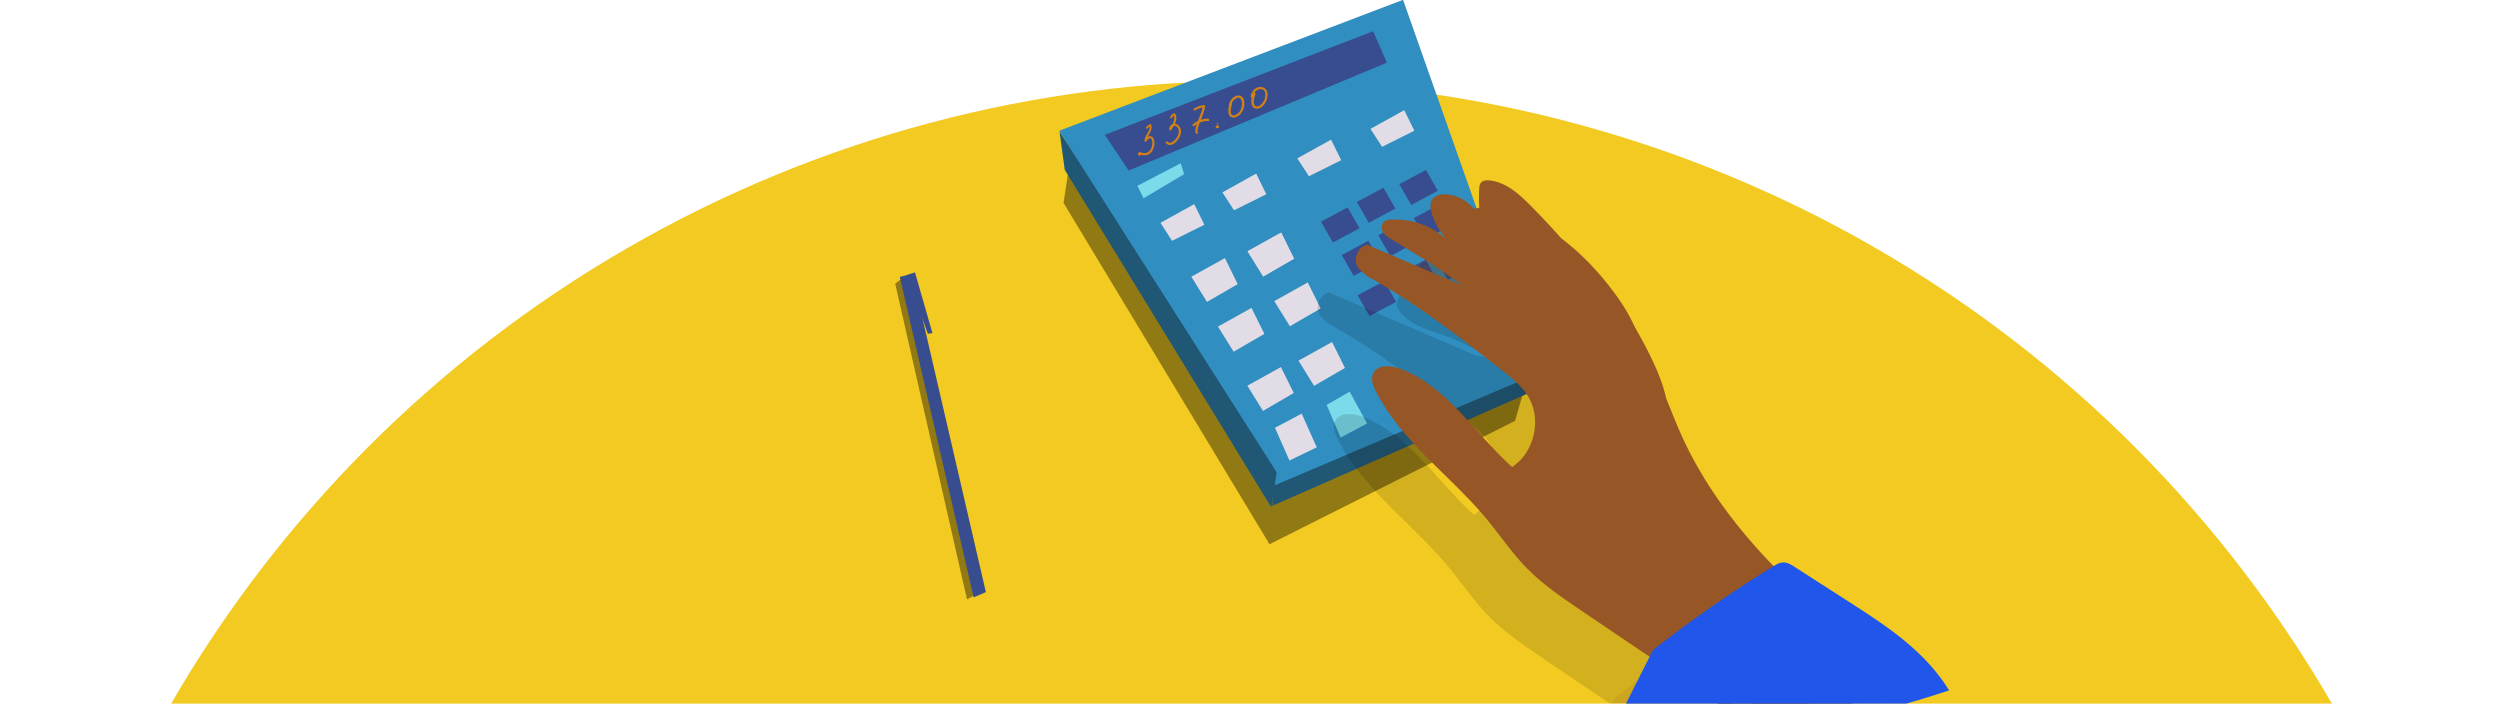<svg width="835" height="235" fill="none" xmlns="http://www.w3.org/2000/svg"><g clip-path="url(#clip0)"><circle cx="418" cy="444" r="417" fill="#F2CA21"/><path opacity=".4" d="M357.66 51.76l-2.44 16.01 68.8 114 81.99-41.2 2.87-9.88" fill="#000"/><path d="M511.85 124.34l-1.74 7.16-85.13 37.44.24-8.72" fill="#205775"/><path d="M468.62-.06l-114.77 43.7 71.13 118.79 87.79-37.34" fill="#308EC1"/><path d="M387.6 74.42l11.28-6.24 3.38 6.89-10.8 5.36M408.27 64.26l11.3-6.28 3.38 6.9-10.79 5.36M433.3 52.89l11.28-6.25 3.38 6.86-10.78 5.37M457.73 43.04l11.29-6.25 3.38 6.87-10.78 5.37M397.9 92.42l11.23-6.22 4.26 8.69-4.61 2.68-5.66 3.27M406.8 109.08l11.2-6.25 4.3 8.69-4.64 2.68-5.63 3.27M425.6 100.58l11.2-6.25 4.3 8.69-4.64 2.68-5.63 3.27M416.61 128.82l11.21-6.22 4.3 8.66-4.64 2.7-5.64 3.28M433.7 120.45l11.21-6.22 4.3 8.66-4.65 2.7-5.66 3.28M416.7 83.92l11.2-6.22 4.3 8.69-4.65 2.68-5.63 3.27" fill="#E1DCE5"/><path d="M416.7 83.92l11.2-6.22 4.3 8.69-4.65 2.68-5.63 3.27M425.84 142.87l4.83 10.94 9.12-4.4-5.02-11.26" fill="#E1DCE5"/><path d="M369 45.03l89.61-34.6 4.62 10.49-86.26 36.04M441.2 74.05l4 6.95 8.9-4.78-3.99-6.95M453.17 67.48l4 6.94 8.9-4.77-4-6.95M467.36 61.52l4 6.95 8.87-4.77-3.97-6.95M472.19 72.84l4 6.95 8.9-4.75-4-6.94M460.36 78.6l4 6.96 8.87-4.78-3.97-6.95M448.13 85.18l4 6.95 8.9-4.75-4-6.95M453.44 98.62l3.97 6.94 8.9-4.74-4-6.95M467.22 91.51l4 6.95 8.88-4.78-3.97-6.94M479.56 86.5l4 6.94 8.9-4.77-4-6.95M517 125.73l5.18 10.14 8.2-4.2s-6.19-11.7-5.25-9.96l-8.13 4.02z" fill="#384D8F"/><path d="M517 125.73l5.18 10.14 8.2-4.2s-6.19-11.7-5.25-9.96l-8.13 4.02zM530.76 119.67l5.18 10.14 8.2-4.21s-6.19-11.7-5.25-9.95l-8.13 4.02z" fill="#384D8F"/><path d="M379.87 62.06l14.48-7.54 1.15 3.65-13.54 8.05M443.09 135.23l7.7-4.4 5.81 10.6-8.82 4.71" fill="#7BDBEA"/><path d="M353.88 43.9l1.74 12.82 69 112.73 1.8-11.67" fill="#205775"/><path d="M302.91 91.86l2.69-.89 5.84 20.3-1.55.2" fill="#384D8F"/><path opacity=".4" d="M299 94.75l2.68-2.09 24.4 105.81-3.1 1.72" fill="#000"/><path d="M300.55 92.5l.13.6 24.52 106.42 4.08-1.75L304.65 91.4l-4.1 1.1z" fill="#384D8F"/><g opacity=".44"><path opacity=".44" d="M526.9 115.97C513.3 105 499.67 93.95 484.33 85.5a93.94 93.94 0 00-10.49 2.71l68.53 80.2c-1.04-4.86-1.6-9.87-2.7-14.73-2.96-12.95-9.72-24.78-12.77-37.7zM542.38 168.4c.53 2.47 1.17 4.91 2.11 7.28 2.74 7 8.59 13.51 16.1 14.02l-18.22-21.3z" fill="#965626"/><path opacity=".44" d="M535.32 143.6l10.8 25.83c2.5 5.92 5 11.88 6.28 18.18.22 1.07.06 2.65-1.04 2.68-.38 0-.73-.19-1.02-.43-2.41-1.8-3.09-5.04-4.43-7.75-3.13-6.38-10.13-10.19-13.2-16.6-2.16-4.56-2.3-10.33 2.61-21.91zM479.34 88.88c-2.03-.3-4.15-.59-6.11.08-1.96.67-3.62 2.6-3.27 4.64.3 1.72 1.9 2.9 3.54 3.54 5.17 2.1 11 .48 16.55-.27 1.28-.18 4.56-5.79-10.7-7.99zM493.1 101.78c-4.15-.43-8.93-.67-11.88 2.28-.3.3-.56.65-.56 1.05 0 .59.56 1.02 1.07 1.31 6.55 3.78 14.7 4.75 11.38-4.64z" fill="#965626"/><path opacity=".44" d="M485.73 95.67c-1.83.32-3.68.67-5.31 1.53-1.64.88-3.03 2.38-3.27 4.23-.35 2.71 1.82 5.13 4.23 6.44 3.6 1.96 7.84 2.39 11.97 2.5 4.37.13 8.77-.06 13.11-.51" fill="#965626"/><path opacity=".3" fill-rule="evenodd" clip-rule="evenodd" d="M502.22 102.43c.1.19.22.37.35.55l-.35-.55zm.8 12.6c2-.67 4.25-1.65 4.92-3.55l7.7 12.18-23.27-5.14-48.48-20.84c-3.09.7-4.8 4.8-3.11 7.48a8.46 8.46 0 002.2 2.17l.57.42-.65-.15c1.85 1.05 3.7 2.1 5.52 3.17 14.27 8.37 27.36 18.58 40.4 28.78l.02.01c3.29 2.6 6.69 5.28 8.85 8.87 4.59 7.61 2.07 18.66-5.39 23.52-4.02-3.61-7.7-7.71-11.4-11.8-7.76-8.64-15.5-17.24-26.25-21.11-3.06-1.1-7.35-1.29-8.75 1.66-.88 1.88-.02 4.1.91 5.95 5.47 10.77 14.14 19.27 22.83 27.8 4.87 4.79 9.75 9.57 14.08 14.77 1.6 1.93 3.13 3.92 4.66 5.91 2.75 3.59 5.5 7.17 8.64 10.4 5.42 5.57 11.93 9.98 18.39 14.36l.1.07a51762.4 51762.4 0 0048.8 33.01 245.03 245.03 0 0027.18-38.08c-2.01-1.12-3.96-2.32-5.87-3.6-.59-.77-1.26-1.5-1.91-2.14-14.64-14.33-27.52-30.77-35.62-49.57-.77-1.78-1.5-3.6-2.24-5.42-2.69-6.65-5.4-13.35-9.92-18.7a40.1 40.1 0 00-.66-4.07c-1.53-6.84-5.29-12.95-9.5-18.53-8.02-10.57-18.13-19.82-30.3-25.05-4.6-1.96-9.64-3.35-14.55-2.41-4.9.93-9.52 4.74-10.05 9.7l-.95.96c-1.74 1.72-3.79 3.74-3.29 6.13.19.85.7 1.63 1.26 2.3 3.1 3.7 7.74 5.27 12.41 6.85 2.1.7 4.2 1.42 6.18 2.33.52.24 1.05.5 1.58.77 1.8.9 3.6 1.82 5.58 2.15 3.16.5 6.36-.54 9.39-1.56zm45.8 61.33c-5.41-6.21-10.38-12.9-12.82-20.47l7.77 12.3a120.4 120.4 0 005.05 8.17z" fill="#000"/><path opacity=".44" d="M529.47 119.16a143.9 143.9 0 019.01 15.8c2.26 4.61 4.27 9.39 5.31 14.4 1.02 5.02 1 10.36-.75 15.18-.67 1.85-1.6 3.63-1.87 5.58-.35 2.28.18 4.75-.91 6.79M584.24 212.2c7.62 4.19 15.23 8.4 22.85 12.58.89.49 1.8 1 2.39 1.83 1.15 1.69.5 4-.38 5.84-4.05 8.5-11.93 14.46-19.68 19.83a492.06 492.06 0 01-14 9.38c-2.42 1.56-4.91 3.14-7.7 3.86-3.76.97-7.7.33-11.54-.32-1.1-.18-2.22-.37-3.32-.59" fill="#965626"/><path opacity=".44" d="M580.54 207.86c7.62 7.8 20.3 7.51 29.64 13.14a26.51 26.51 0 018.85 8.83c.94 1.58 1.74 3.32 1.69 5.17-.11 2.71-2.07 4.94-4 6.84-14.22 13.84-33.1 21.73-48.81 33.82" fill="#965626"/><path opacity=".44" d="M539.37 233.04a436.43 436.43 0 0140.18-27.94c.99-.62 2.06-1.24 3.24-1.29 1.42-.05 2.71.72 3.9 1.5 6.19 4 12.38 7.97 18.6 11.96 12.26 7.89 24.87 16.12 32.97 29.3a387.62 387.62 0 01-116.24 19.47h.67" fill="#965626"/></g><path d="M544.44 111.25h-.56c-1.7 1.72.67 4.08 2.52 5.85 7.35 6.97 10.4 17.19 14.43 26.52 8.13 18.8 21 35.25 35.62 49.57 2.36 2.3 4.93 5.77 3.1 8.53-5.33-2.47-9.43-6.98-13.4-11.35-10.84-11.99-21.78-24.14-29.7-38.25-3.3-5.9-6.03-12.06-9.03-18.1 1.58 12.47 10.54 22.58 19.07 31.84 11.4 12.33 23.06 24.89 37.74 33.07A245.19 245.19 0 01577.06 237c-16.28-11-32.54-21.99-48.82-33.01-6.49-4.4-13.03-8.83-18.48-14.43-4.88-5.02-8.82-10.9-13.3-16.31-12.07-14.48-28.38-25.77-36.9-42.56-.95-1.86-1.8-4.08-.92-5.96 1.4-2.95 5.69-2.76 8.74-1.66 15.86 5.71 25.16 21.7 37.66 32.9 7.46-4.85 9.98-15.9 5.4-23.51-2.18-3.6-5.59-6.28-8.89-8.88-13.03-10.2-26.12-20.41-40.39-28.78-1.82-1.07-3.67-2.12-5.52-3.17" fill="#965626"/><path d="M539.64 100.01c-13.6-10.97-27.22-22-42.56-30.44a93.96 93.96 0 00-10.49 2.7l68.53 80.2c-1.05-4.85-1.61-9.87-2.71-14.72-2.92-12.98-9.71-24.81-12.77-37.74zM555.14 152.45a46 46 0 002.12 7.27c2.74 7 8.59 13.51 16.1 14.02l-18.22-21.3z" fill="#965626"/><path d="M548.06 127.64c3.6 8.6 7.22 17.22 10.81 25.83 2.5 5.92 4.99 11.88 6.28 18.18.21 1.07.05 2.66-1.05 2.68-.37 0-.72-.18-1.02-.43-2.41-1.8-3.08-5.04-4.42-7.75-3.14-6.38-10.14-10.19-13.2-16.6-2.17-4.56-2.28-10.3 2.6-21.91zM456.63 81.72c-3.08.7-4.8 4.8-3.11 7.48a8.48 8.48 0 002.2 2.18c4.77 3.54 10.57 5.41 16.22 7.21l31.84 10.2c2.74.88 5.82 1.74 8.37.4 1.29-.68 2.28-1.86 3.68-2.23v.21M492.09 72.92c-2.04-.3-4.16-.59-6.12.08-1.96.67-3.62 2.6-3.27 4.64.3 1.72 1.9 2.9 3.54 3.54 5.18 2.1 11 .49 16.55-.26 1.31-.2 4.56-5.8-10.7-8zM505.84 85.82c-4.15-.43-8.93-.67-11.88 2.28-.3.3-.56.65-.56 1.05 0 .59.56 1.02 1.07 1.31 6.57 3.81 14.7 4.75 11.37-4.64z" fill="#965626"/><path d="M498.47 79.7c-1.82.33-3.67.68-5.3 1.54-1.65.88-3.04 2.38-3.28 4.23-.35 2.71 1.82 5.13 4.24 6.44 3.59 1.96 7.83 2.39 11.96 2.5 4.37.13 8.77-.06 13.11-.51" fill="#965626"/><path d="M500.8 89.55c-2.36 2.74-4.85 6.2-3.75 9.66.53 1.66 1.85 2.97 3.11 4.18 2.55 2.47 5.15 4.94 8.2 6.76 3.06 1.82 6.63 2.95 10.15 2.52 1.55-.19 3.24-.64 4.58.19" fill="#965626"/><path d="M496.68 82.74c-2.12.24-4.24.86-5.9 2.14a6.94 6.94 0 00-2.87 5.45c.05 3.4 3 5.98 5.79 7.91 7.4 5.2 15.42 9.5 23.82 12.8" fill="#965626"/><path d="M514.96 86.47c.89 1.58 2.44 2.63 3.76 3.86 1.31 1.23 2.47 2.98 2.09 4.75-.46 2.2-2.9 3.27-5.04 4-3.03 1.01-6.22 2.06-9.39 1.55-2.55-.43-4.83-1.83-7.16-2.92-6.36-2.93-14.1-3.81-18.59-9.18a5.57 5.57 0 01-1.26-2.3c-.59-2.85 2.44-5.18 4.24-7.09.54-4.96 5.15-8.77 10.06-9.7 4.9-.94 9.95.45 14.53 2.41 12.18 5.23 22.3 14.48 30.31 25.05 4.21 5.58 7.97 11.7 9.5 18.53 1.37 6.15.88 12.58 2.09 18.78 1.37 6.84 4.77 13.09 8.13 19.2 2.12 3.84 4.23 7.7 6.32 11.54" fill="#965626"/><path d="M532.94 96.8c-4.83-10.47-12.9-19.08-20.95-27.34-4.08-4.18-8.66-8.58-14.49-9.2-1.01-.1-2.22-.02-2.86.78-.49.56-.54 1.37-.6 2.12-.18 3.8 0 7.67.62 11.45a12.98 12.98 0 00-11.7-9.7c-1.73-.09-3.72.34-4.66 1.82-.86 1.36-.54 3.16-.03 4.72a24.38 24.38 0 004.8 8.42 25.42 25.42 0 00-18.63-6.5c-.73.06-1.5.17-2.1.6-1.04.8-1.04 2.47-.37 3.6.67 1.12 1.85 1.84 3 2.51 17.35 10.41 35.49 21.46 45.6 38.98-.19-1.59-2.6-2.28-3.62-1.05.05.86.5 1.69 1.2 2.22M542.24 103.2a143.58 143.58 0 019.01 15.8c2.26 4.61 4.27 9.39 5.32 14.4 1.01 5.02.99 10.36-.76 15.19-.67 1.84-1.6 3.62-1.87 5.57-.35 2.28.18 4.75-.92 6.79M596.98 196.25c7.62 4.18 15.24 8.4 22.85 12.57.89.49 1.8 1 2.4 1.83 1.14 1.69.5 4-.38 5.84-4.06 8.5-11.94 14.46-19.7 19.83a490.03 490.03 0 01-14 9.38c-2.4 1.56-4.9 3.14-7.69 3.87-3.75.96-7.7.32-11.53-.33-1.1-.18-2.23-.37-3.33-.59" fill="#965626"/><path d="M593.28 191.9c7.62 7.8 20.3 7.51 29.64 13.14a26.52 26.52 0 018.85 8.83c.94 1.58 1.75 3.32 1.7 5.17-.11 2.71-2.07 4.94-4 6.84-14.22 13.84-33.1 21.73-48.82 33.82" fill="#965626"/><path d="M385.53 47.1c-.1-.62-.38-1.35-1.02-1.56-.43-.14-.8-.03-1.15.21l.75-1.45c.4-.8.75-1.74.4-2.62-.06-.14-.22-.3-.38-.22-.53.22-.9.6-1.31 1.02-.27.27.16.7.43.43.24-.24.48-.5.75-.7.1.73-.3 1.48-.64 2.1-.46.83-1 1.66-1.13 2.62-.06.38.37.6.62.27.24-.32.5-.64.85-.86.14-.08.2-.1.33-.16a.3.3 0 01.21 0c.03 0 .05 0 .08.03l.08.05c.14.11.14.11.19.22.1.19.19.43.24.72.1.6.03 1.34-.19 1.96a3.12 3.12 0 01-1.15 1.64c-.83.53-1.82.37-2.74 0-.13-.06-.26.02-.35.1-.2.2-.5.46-.32.78.06.1.16.16.27.22l.08.02h.03s-.03-.02-.03-.05c0 .03.03.03.06.05.05 0 .02.03 0 0 .18.19.53.06.5-.21v-.06a3.5 3.5 0 002.66-.1 3.5 3.5 0 001.61-1.99c.32-.78.4-1.66.27-2.47zM394.35 43.12c-.24-.83-.89-1.6-1.77-1.77-.06 0-.08 0-.14-.02.49-1.1.67-2.3.08-3.33a.36.36 0 00-.37-.16c-.67.19-.94.67-1.29 1.2-.21.36.35.7.56.33.2-.32.35-.62.65-.78.32.91.03 1.93-.46 2.85-.62.29-1.02.96-1.15 1.66-.08.32.35.67.62.35.34-.4.72-.89 1.02-1.42a.45.45 0 01.26 0c.62.08 1.08.64 1.26 1.2.22.73.06 1.45-.26 2.12a5.02 5.02 0 01-1.53 1.9c-.3.22-.62.4-.97.43-.35.03-.62-.13-.88-.34-.3-.25-.84.08-.57.42.6.78 1.56.81 2.39.38a5.58 5.58 0 002.1-2.23c.42-.83.72-1.82.45-2.79zM403.84 39.85c-.26-.3-.88-.21-1.23-.19-.51.06-1 .2-1.5.35.35-.9.7-1.8.99-2.7.19-.6.38-1.21.38-1.83a.38.38 0 00-.38-.38c-1.2.09-2.3.57-3.33 1.19-.4.24-.02.85.35.61.8-.48 1.64-.88 2.55-1.02-.05.4-.19.8-.32 1.21-.24.72-.51 1.45-.78 2.15-.16.4-.32.77-.45 1.18-.65.3-1.24.67-1.72 1.12-.35.35.19.86.54.54.24-.24.5-.43.8-.62a8.9 8.9 0 00-.46 1.8c-.08.5-.1 1.13.4 1.42.25.16.6-.16.4-.4-.05-.06-.07-.24-.1-.35-.03-.13 0-.4.03-.6.1-.6.3-1.22.5-1.81.06-.2.14-.35.2-.54a5.75 5.75 0 011.9-.54c.19-.02.35-.02.54-.02.16 0 .34.05.5 0 .27-.11.35-.38.2-.57zM406.5 41.09c-.21 0-.21.32 0 .32.22 0 .22-.32 0-.32zM406.8 41.38c-.22 0-.22.32 0 .32.21 0 .21-.32 0-.32zM407.15 42.32c0-.03-.03-.05-.03-.08a.33.33 0 00-.13-.13l-.09-.03h-.05c0-.03-.03-.06-.03-.1l-.08-.12a.2.2 0 00-.1-.05c-.06-.03-.11-.03-.2 0-.02 0-.02 0-.04.03-.03 0-.06.02-.08.05l-.06.05c-.02.03-.05.06-.05.08 0 0 0 .03-.03.03l-.05.08c-.03.03-.03.08-.06.1v.04c0 .02 0 .08-.02.1 0 .03 0 .08.02.11 0 .03.03.05.03.08l.08.08c.03.03.06.06.08.06l.1.05h.04c.05 0 .08.03.13.03h.08c.1 0 .21-.03.32-.06.06 0 .08-.02.14-.05.02-.03.08-.06.08-.1.02-.06.05-.09.05-.14-.03-.03-.03-.08-.05-.11zM414.85 32.37c-.51-.48-1.2-.56-1.88-.38a3.91 3.91 0 00-2.55 3.73v.06a5.9 5.9 0 00-.13 1.52c.02.6.19 1.21.64 1.61.91.78 2.17.22 2.95-.43a5.03 5.03 0 001.72-3.7c.02-.86-.1-1.82-.75-2.41zm-.35 4.08c-.03.08-.08.13-.1.21-.09.13-.14.27-.22.38-.16.26-.27.4-.51.64-.08.1-.19.19-.3.27l-.08.05h-.03l-.02.03c-.06.03-.1.08-.16.1a2 2 0 01-.32.2l-.16.07-.09.03-.32.08h-.4c-.05 0-.08-.03-.13-.03h-.03s-.03 0-.03-.02a.2.2 0 00-.1-.06l-.06-.02-.1-.11v-.03l-.06-.05-.08-.13c0-.03-.03-.06-.03-.06v-.03a2.03 2.03 0 01-.1-.37v-.13c0-.09-.03-.17-.03-.25 0-.16 0-.34.03-.5v-.11c.08-.06.13-.14.13-.27-.03-.1-.03-.24-.03-.35l.11-.5.22-.79c.02-.1.02-.21-.03-.3l.05-.13c.3-.59.75-1.07 1.32-1.36.16-.08.18-.11.35-.17.05-.02.13-.02.18-.05.03 0 .06 0 .11-.03h.35c.05.03.1.03.16.06h.03c.02 0 .05.02.08.05.02.03.1.08.13.08.05.06.1.08.13.14.08.08.03.02.08.1l.14.22a4.14 4.14 0 01-.05 2.95c0 .08.02.08-.03.19z" fill="#D38114"/><path d="M552.11 217.09a436.57 436.57 0 0140.18-27.95c1-.62 2.07-1.23 3.25-1.29 1.42-.05 2.7.72 3.88 1.5 6.2 4 12.4 7.97 18.62 11.97 12.25 7.88 24.86 16.12 32.96 29.28a387 387 0 01-116.19 19.48h.67" fill="#2056EA"/><path d="M422.6 29.66a2.5 2.5 0 00-1.67-.62c-1.75.03-3 1.59-3.2 3.22-.02.24.22.35.4.32-.13.49-.2.97-.18 1.48 0 .62.16 1.23.56 1.69.78.86 2.07.59 2.9-.03a5.3 5.3 0 001.93-4.15c0-.73-.21-1.43-.75-1.9zm-1.35 5.2c-.32.33-.7.57-1.13.65l-.13.02h-.32c-.08-.02-.16-.02-.24-.05-.03 0-.08-.03-.08-.05l-.11-.08s-.08-.08-.1-.08c-.04-.03-.09-.08-.09-.11-.05-.08-.13-.19-.16-.3v-.02c0-.03-.03-.06-.03-.11-.02-.08-.05-.13-.05-.21-.03-.17-.05-.25-.05-.43-.03-.92.26-1.83.59-2.66.08-.19-.09-.4-.27-.45-.06 0-.08-.03-.11 0 .1-.17.21-.3.35-.43.37-.4.83-.65 1.37-.76.4-.08.88 0 1.23.22.1.05.1.08.21.19.11.1.14.13.22.24.16.24.21.45.27.75a4.51 4.51 0 01-1.37 3.67z" fill="#D38114"/></g><defs><clipPath id="clip0"><path fill="#fff" d="M0 0h835v235H0z"/></clipPath></defs></svg>